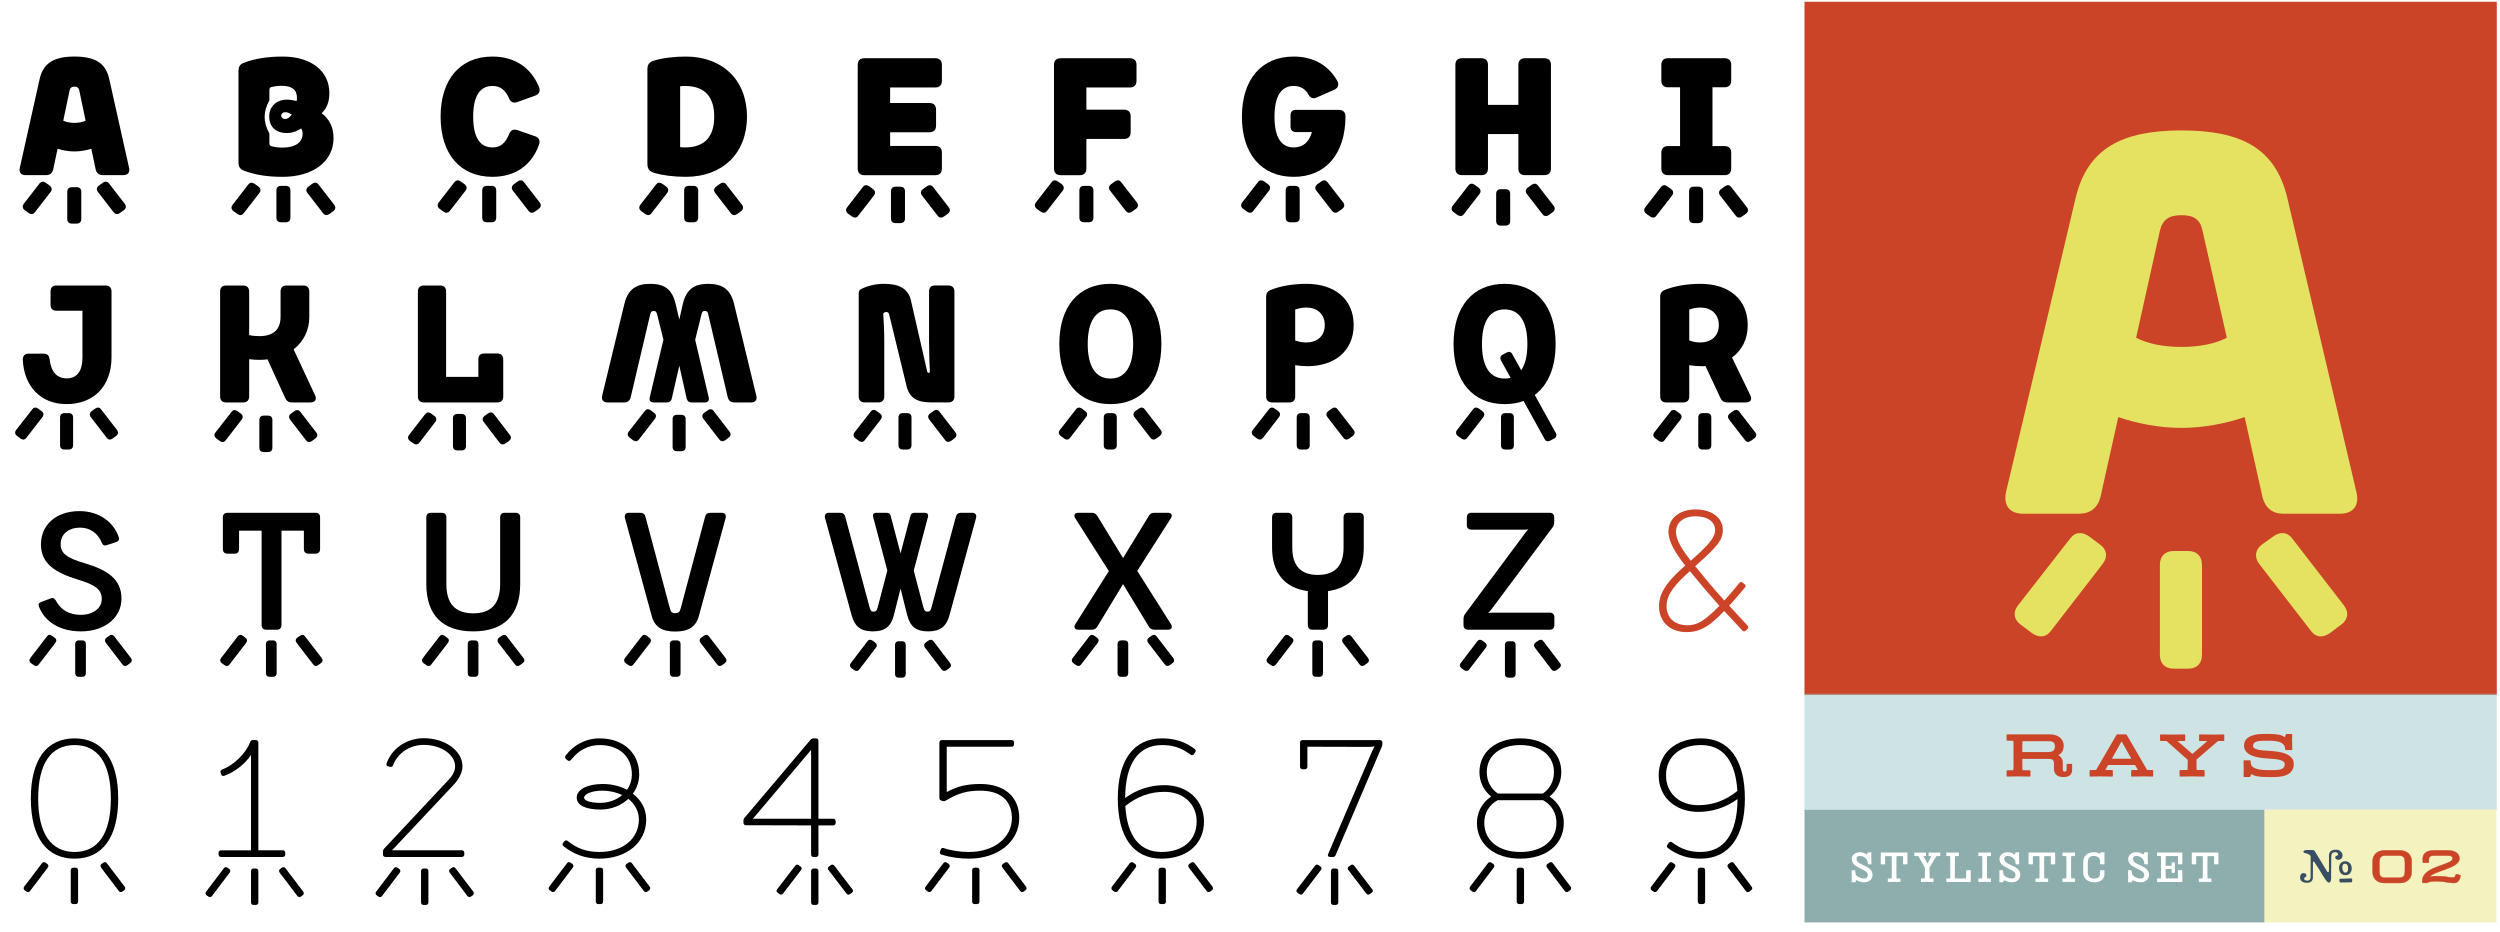 <?xml version="1.0" encoding="UTF-8"?>
<svg xmlns="http://www.w3.org/2000/svg" width="2200" height="820" xmlns:xlink="http://www.w3.org/1999/xlink" viewBox="0 0 2200 820">
  <defs>
    <filter id="e" data-name="drop-shadow-2" filterUnits="userSpaceOnUse">
      <feOffset dx="30.458" dy="30.458"/>
      <feGaussianBlur result="f" stdDeviation="9.747"/>
      <feFlood flood-color="#5e311d" flood-opacity=".2"/>
      <feComposite in2="f" operator="in"/>
      <feComposite in="SourceGraphic"/>
    </filter>
  </defs>
  <g id="a" data-name="Layer 1">
    <g>
      <path d="M17.437,147.676l17.493-78.353c3.234-14.406,13.524-19.552,30.577-19.552,17.346,0,27.343,5.145,30.577,19.552l17.493,78.353c.882,3.969-1.029,6.468-5.145,6.468h-17.787c-3.528,0-5.733-1.764-6.468-5.145l-3.822-18.082c-4.557,1.47-9.849,2.352-14.847,2.352s-10.29-.882-14.847-2.352l-3.822,18.082c-.735,3.381-2.94,5.145-6.468,5.145h-17.787c-4.116,0-6.027-2.499-5.145-6.468ZM34.636,161.641c1.617-2.205,3.675-2.205,5.733-.735l3.234,2.352c2.058,1.47,2.499,3.675.882,5.733l-13.671,17.64c-1.617,2.205-3.675,2.205-5.733.735l-3.234-2.352c-2.058-1.47-2.499-3.675-.882-5.733l13.671-17.64ZM65.507,108.132c3.969,0,7.203-.735,9.849-1.911l-5.586-26.607c-.441-2.352-1.911-3.381-4.263-3.381s-3.822,1.029-4.263,3.381l-5.586,26.607c2.646,1.176,5.88,1.911,9.849,1.911ZM59.186,168.845c0-2.646,1.47-4.116,4.116-4.116h4.116c2.646,0,4.116,1.47,4.116,4.116v23.815c0,2.646-1.47,4.116-4.116,4.116h-4.116c-2.646,0-4.116-1.47-4.116-4.116v-23.815ZM87.116,163.259l3.234-2.352c2.058-1.47,4.116-1.47,5.733.735l13.671,17.64c1.617,2.058,1.176,4.263-.882,5.733l-3.234,2.352c-2.058,1.47-4.116,1.47-5.733-.735l-13.671-17.64c-1.617-2.058-1.176-4.263.882-5.733Z" fill="#000" stroke-width="0"/>
      <path d="M218.386,162.523c1.617-2.205,3.675-2.205,5.733-.735l3.234,2.352c2.058,1.47,2.499,3.675.882,5.733l-13.671,17.64c-1.617,2.205-3.675,2.205-5.733.735l-3.234-2.352c-2.058-1.47-2.499-3.675-.882-5.733l13.671-17.64ZM213.976,149.881c-2.94-1.176-4.116-3.675-4.116-6.762V62.267c0-3.087,1.176-5.586,4.116-6.762,9.555-3.822,21.021-5.733,34.987-5.733,24.255,0,40.867,12.348,40.867,32.047,0,7.791-2.058,13.23-6.762,17.788,6.615,5.145,10.437,11.907,10.437,22.05,0,20.14-17.64,33.958-44.836,33.958-13.818,0-25.284-1.911-34.693-5.733ZM252.344,87.699c2.793,0,5.733.441,8.673,1.176.294-1.029.294-1.911.294-2.94,0-7.056-4.704-10.437-13.377-10.437-3.381,0-6.321.441-8.967,1.029-1.323.294-1.911,1.176-1.911,2.499v9.261c-5.586,10.29-5.586,18.963,0,29.254v8.673c0,1.323.588,2.058,1.911,2.499,2.058.588,5.439,1.176,9.702,1.176,11.319,0,17.641-4.704,17.641-12.201,0-1.764-.441-3.234-1.323-4.704-1.911,1.617-7.056,4.116-12.495,4.116-8.82,0-15.583-4.557-15.583-14.7,0-8.82,6.615-14.7,15.436-14.7ZM243.229,167.669c0-2.646,1.47-4.116,4.116-4.116h4.116c2.646,0,4.116,1.47,4.116,4.116v23.814c0,2.646-1.47,4.116-4.116,4.116h-4.116c-2.646,0-4.116-1.47-4.116-4.116v-23.814ZM250.873,104.751c1.911,0,3.969-1.323,5.88-3.822-2.205-1.47-3.969-2.205-5.733-2.205-2.058,0-3.528,1.323-3.528,3.087s1.47,2.94,3.381,2.94ZM263.075,110.925l-.882-.882.882.882ZM271.454,164.14l3.234-2.352c2.058-1.47,4.116-1.47,5.733.735l13.671,17.64c1.617,2.058,1.176,4.263-.882,5.733l-3.234,2.352c-2.058,1.47-4.116,1.47-5.733-.735l-13.671-17.64c-1.617-2.058-1.176-4.263.882-5.733Z" fill="#000" stroke-width="0"/>
      <path d="M399.782,160.465c1.617-2.205,3.675-2.205,5.733-.735l3.234,2.352c2.058,1.47,2.499,3.675.882,5.733l-13.671,17.64c-1.617,2.205-3.675,2.205-5.733.735l-3.234-2.352c-2.058-1.47-2.499-3.675-.882-5.733l13.671-17.64ZM387.728,102.693c0-32.782,17.199-52.921,45.571-52.921,19.698,0,33.958,9.702,41.014,26.755,1.47,3.528.147,6.321-3.381,7.644l-15.582,5.586c-3.528,1.323-6.027.147-7.497-3.381-3.087-7.203-7.644-10.731-14.553-10.731-11.172,0-16.906,9.261-16.906,27.049s5.733,27.049,16.906,27.049c6.909,0,11.466-3.528,14.7-11.76,1.47-3.528,3.969-4.704,7.644-3.381l15.141,5.292c3.528,1.176,4.851,3.969,3.528,7.497-6.615,18.522-21.315,28.225-41.014,28.225-28.372,0-45.571-20.139-45.571-52.921ZM424.332,167.669c0-2.646,1.47-4.116,4.116-4.116h4.116c2.646,0,4.116,1.47,4.116,4.116v23.814c0,2.646-1.47,4.116-4.116,4.116h-4.116c-2.646,0-4.116-1.47-4.116-4.116v-23.814ZM452.263,162.083l3.234-2.352c2.058-1.47,4.116-1.47,5.733.735l13.671,17.64c1.617,2.058,1.176,4.263-.882,5.733l-3.234,2.352c-2.058,1.47-4.116,1.47-5.733-.735l-13.671-17.64c-1.617-2.058-1.176-4.263.882-5.733Z" fill="#000" stroke-width="0"/>
      <path d="M577.21,162.523c1.617-2.205,3.675-2.205,5.733-.735l3.234,2.352c2.058,1.47,2.499,3.675.882,5.733l-13.671,17.64c-1.617,2.205-3.675,2.205-5.733.735l-3.234-2.352c-2.058-1.47-2.499-3.675-.882-5.733l13.671-17.64ZM575.594,152.086c-4.41-1.323-5.88-3.969-5.88-7.791V60.944c0-3.675,1.323-6.321,5.439-7.497,7.497-2.352,17.787-3.675,28.372-3.675,31.9,0,53.803,20.286,53.803,52.921s-21.904,52.921-53.803,52.921c-10.584,0-20.727-1.323-27.93-3.528ZM602.642,129.742c16.906,0,25.873-8.82,25.873-27.049s-8.967-27.049-25.873-27.049c-1.47,0-2.94.147-4.116.294v53.509c1.176.147,2.646.294,4.116.294ZM602.054,167.669c0-2.646,1.47-4.116,4.116-4.116h4.116c2.646,0,4.116,1.47,4.116,4.116v23.814c0,2.646-1.47,4.116-4.116,4.116h-4.116c-2.646,0-4.116-1.47-4.116-4.116v-23.814ZM630.279,164.14l3.234-2.352c2.058-1.47,4.116-1.47,5.733.735l13.671,17.64c1.617,2.058,1.176,4.263-.882,5.733l-3.234,2.352c-2.058,1.47-4.116,1.47-5.733-.735l-13.671-17.64c-1.617-2.058-1.176-4.263.882-5.733Z" fill="#000" stroke-width="0"/>
      <path d="M759.195,164.729c1.617-2.205,3.675-2.205,5.733-.735l3.234,2.352c2.058,1.47,2.499,3.675.882,5.733l-13.671,17.64c-1.617,2.205-3.675,2.205-5.733.735l-3.234-2.352c-2.058-1.47-2.499-3.675-.882-5.733l13.671-17.64ZM754.784,148.264V57.122c0-3.822,2.058-5.88,5.88-5.88h62.329c3.822,0,5.88,2.058,5.88,5.88v13.965c0,3.822-2.058,5.88-5.88,5.88h-39.691v13.671h34.546c3.822,0,5.88,2.058,5.88,5.88v13.965c0,3.822-2.058,5.88-5.88,5.88h-34.546v12.054h39.691c3.822,0,5.88,2.058,5.88,5.88v13.965c0,3.822-2.058,5.88-5.88,5.88h-62.329c-3.822,0-5.88-2.058-5.88-5.88ZM784.038,168.404c0-2.646,1.47-4.116,4.116-4.116h4.116c2.646,0,4.116,1.47,4.116,4.116v23.814c0,2.646-1.47,4.116-4.116,4.116h-4.116c-2.646,0-4.116-1.47-4.116-4.116v-23.814ZM812.263,166.346l3.234-2.352c2.058-1.47,4.116-1.47,5.733.735l13.671,17.64c1.617,2.058,1.176,4.263-.882,5.733l-3.234,2.352c-2.058,1.47-4.116,1.47-5.733-.735l-13.671-17.64c-1.617-2.058-1.176-4.263.882-5.733Z" fill="#000" stroke-width="0"/>
      <path d="M925.303,160.465c1.617-2.205,3.675-2.205,5.733-.735l3.234,2.352c2.058,1.47,2.499,3.675.882,5.733l-13.671,17.64c-1.617,2.205-3.675,2.205-5.733.735l-3.234-2.352c-2.058-1.47-2.499-3.675-.882-5.733l13.671-17.64ZM927.508,148.264V57.122c0-3.822,2.058-5.88,5.88-5.88h60.859c3.822,0,5.88,2.058,5.88,5.88v13.965c0,3.822-2.058,5.88-5.88,5.88h-38.221v19.552h33.076c3.822,0,5.88,2.058,5.88,5.88v13.965c0,3.822-2.058,5.88-5.88,5.88h-33.076v26.02c0,3.822-2.058,5.88-5.88,5.88h-16.758c-3.822,0-5.88-2.058-5.88-5.88ZM949.852,167.669c0-2.646,1.47-4.116,4.116-4.116h4.116c2.646,0,4.116,1.47,4.116,4.116v23.814c0,2.646-1.47,4.116-4.116,4.116h-4.116c-2.646,0-4.116-1.47-4.116-4.116v-23.814ZM977.783,162.083l3.234-2.352c2.058-1.47,4.116-1.47,5.733.735l13.671,17.64c1.617,2.058,1.176,4.263-.882,5.733l-3.234,2.352c-2.058,1.47-4.116,1.47-5.733-.735l-13.671-17.64c-1.617-2.058-1.176-4.263.882-5.733Z" fill="#000" stroke-width="0"/>
      <path d="M1106.846,160.465c1.617-2.205,3.675-2.205,5.733-.735l3.234,2.352c2.058,1.47,2.499,3.675.882,5.733l-13.671,17.64c-1.617,2.205-3.675,2.205-5.733.735l-3.234-2.352c-2.058-1.47-2.499-3.675-.882-5.733l13.671-17.64ZM1092.881,102.693c0-32.782,17.199-52.921,45.571-52.921,17.494,0,30.724,7.791,38.368,21.463,1.911,3.381.588,6.321-2.793,7.791l-15.288,6.762c-3.528,1.617-5.733.294-7.35-2.646-2.499-4.704-7.056-7.497-12.937-7.497-11.172,0-16.905,9.261-16.905,27.049s5.733,27.049,16.905,27.049c8.085,0,13.524-4.557,16.023-13.524h-14.112c-2.94,0-4.704-1.911-4.704-4.704v-10.143c0-2.94,1.764-4.704,4.704-4.704h37.633c3.822,0,6.027,1.911,6.027,5.88-.147,32.929-17.347,53.068-45.571,53.068-28.372,0-45.571-20.139-45.571-52.921ZM1131.395,167.669c0-2.646,1.47-4.116,4.116-4.116h4.116c2.646,0,4.116,1.47,4.116,4.116v23.814c0,2.646-1.47,4.116-4.116,4.116h-4.116c-2.646,0-4.116-1.47-4.116-4.116v-23.814ZM1159.326,162.083l3.234-2.352c2.058-1.47,4.116-1.47,5.733.735l13.671,17.64c1.617,2.058,1.176,4.263-.882,5.733l-3.234,2.352c-2.058,1.47-4.116,1.47-5.733-.735l-13.671-17.64c-1.617-2.058-1.176-4.263.882-5.733Z" fill="#000" stroke-width="0"/>
      <path d="M1292.064,163.406c1.617-2.205,3.675-2.205,5.733-.735l3.234,2.352c2.058,1.47,2.499,3.675.882,5.733l-13.671,17.64c-1.617,2.205-3.675,2.205-5.733.735l-3.234-2.352c-2.058-1.47-2.499-3.675-.882-5.733l13.671-17.64ZM1336.164,148.264v-30.283h-26.754v30.283c0,3.822-2.058,5.88-5.88,5.88h-16.905c-3.822,0-5.88-2.058-5.88-5.88V57.122c0-3.822,2.058-5.88,5.88-5.88h16.905c3.822,0,5.88,2.058,5.88,5.88v35.134h26.754v-35.134c0-3.822,2.058-5.88,5.88-5.88h16.905c3.822,0,5.88,2.058,5.88,5.88v91.142c0,3.822-2.058,5.88-5.88,5.88h-16.905c-3.822,0-5.88-2.058-5.88-5.88ZM1316.613,170.609c0-2.646,1.47-4.116,4.116-4.116h4.116c2.646,0,4.116,1.47,4.116,4.116v23.814c0,2.646-1.47,4.116-4.116,4.116h-4.116c-2.646,0-4.116-1.47-4.116-4.116v-23.814ZM1344.544,165.023l3.234-2.352c2.058-1.47,4.116-1.47,5.733.735l13.671,17.64c1.617,2.058,1.176,4.263-.882,5.733l-3.234,2.352c-2.058,1.47-4.116,1.47-5.733-.735l-13.671-17.64c-1.617-2.058-1.176-4.263.882-5.733Z" fill="#000" stroke-width="0"/>
      <path d="M1461.553,164.729c1.617-2.205,3.675-2.205,5.733-.735l3.234,2.352c2.058,1.47,2.5,3.675.882,5.733l-13.671,17.64c-1.617,2.205-3.675,2.205-5.733.735l-3.234-2.352c-2.058-1.47-2.499-3.675-.882-5.733l13.671-17.64ZM1461.993,148.264v-13.818c0-3.822,2.058-5.88,5.88-5.88h10.584v-51.745h-10.584c-3.822,0-5.88-2.058-5.88-5.88v-13.818c0-3.822,2.058-5.88,5.88-5.88h49.687c3.822,0,5.88,2.058,5.88,5.88v13.818c0,3.822-2.058,5.88-5.88,5.88h-10.584v51.745h10.584c3.822,0,5.88,2.058,5.88,5.88v13.818c0,3.822-2.058,5.88-5.88,5.88h-49.687c-3.822,0-5.88-2.058-5.88-5.88ZM1486.396,168.404c0-2.646,1.47-4.116,4.116-4.116h4.116c2.646,0,4.116,1.47,4.116,4.116v23.814c0,2.646-1.47,4.116-4.116,4.116h-4.116c-2.646,0-4.116-1.47-4.116-4.116v-23.814ZM1514.62,166.346l3.234-2.352c2.058-1.47,4.116-1.47,5.733.735l13.671,17.64c1.617,2.058,1.176,4.263-.882,5.733l-3.234,2.352c-2.058,1.47-4.116,1.47-5.733-.735l-13.671-17.64c-1.617-2.058-1.176-4.263.882-5.733Z" fill="#000" stroke-width="0"/>
      <path d="M1518.147,148.852v-14.406c0-3.822,2.058-5.88,5.88-5.88h9.702c3.822,0,5.88,2.058,5.88,5.88v14.406c0,3.822-2.058,5.88-5.88,5.88h-9.702c-3.822,0-5.88-2.058-5.88-5.88Z" fill="#fff" opacity="0" stroke-width="0"/>
      <path d="M28.311,360.318c1.47-2.058,3.381-2.058,5.292-.735l2.94,2.205c1.911,1.323,2.205,3.381.735,5.292l-13.965,18.081c-1.47,2.058-3.381,2.058-5.292.735l-2.94-2.205c-1.911-1.323-2.352-3.381-.882-5.292l14.112-18.082ZM20.078,316.952c-.147-3.381,1.47-5.733,4.851-5.733h13.23c3.234,0,4.998,1.323,5.439,4.557,1.323,11.907,6.762,17.199,15.141,17.199,8.967,0,13.818-6.468,13.818-18.081v-41.455h-22.933c-3.381,0-5.145-1.911-5.145-5.292v-11.613c0-3.381,1.764-5.292,5.145-5.292h43.219c3.381,0,5.292,1.911,5.292,5.292v57.772c0,25.873-16.023,41.308-39.544,41.308-22.933,0-37.339-15.729-38.515-38.662ZM52.86,367.375c0-2.499,1.47-3.822,3.822-3.822h3.822c2.352,0,3.822,1.323,3.822,3.822v24.403c0,2.499-1.47,3.822-3.822,3.822h-3.822c-2.352,0-3.822-1.323-3.822-3.822v-24.403ZM80.644,361.788l3.087-2.205c1.764-1.323,3.822-1.323,5.292.735l13.965,18.082c1.47,1.911,1.029,3.969-.882,5.292l-2.94,2.205c-1.911,1.323-3.822,1.323-5.292-.735l-13.965-18.081c-1.47-1.911-1.029-3.969.735-5.292Z" fill="#000" stroke-width="0"/>
      <path d="M203.681,362.523c1.47-2.058,3.381-2.058,5.292-.735l2.94,2.205c1.911,1.323,2.205,3.381.735,5.292l-13.965,18.081c-1.47,2.058-3.381,2.058-5.292.735l-2.94-2.205c-1.911-1.323-2.352-3.381-.882-5.292l14.112-18.081ZM219.263,316.071v32.782c0,3.381-1.911,5.292-5.292,5.292h-14.994c-3.381,0-5.292-1.911-5.292-5.292v-92.318c0-3.381,1.911-5.292,5.292-5.292h14.994c3.381,0,5.292,1.911,5.292,5.292v38.368c3.381.735,6.174.882,9.114.882,12.201,0,18.522-5.88,18.522-16.905v-22.344c0-3.381,1.764-5.292,5.292-5.292h14.7c3.381,0,5.292,1.911,5.292,5.292v22.344c0,11.907-5.145,21.904-13.818,28.519l18.963,40.573c1.617,3.675-.147,6.174-4.116,6.174h-16.317c-2.94,0-4.851-1.323-6.027-4.116l-15.436-33.811c-2.205.294-4.557.441-7.056.441-2.94,0-5.88-.147-9.114-.588ZM228.23,369.58c0-2.499,1.47-3.822,3.822-3.822h3.822c2.352,0,3.822,1.323,3.822,3.822v24.403c0,2.499-1.47,3.822-3.822,3.822h-3.822c-2.352,0-3.822-1.323-3.822-3.822v-24.403ZM256.014,363.993l3.087-2.205c1.764-1.323,3.822-1.323,5.292.735l13.965,18.081c1.47,1.911,1.029,3.969-.882,5.292l-2.94,2.205c-1.911,1.323-3.822,1.323-5.292-.735l-13.965-18.081c-1.47-1.911-1.029-3.969.735-5.292Z" fill="#000" stroke-width="0"/>
      <path d="M374.054,364.582c1.47-2.058,3.381-2.058,5.292-.735l2.94,2.205c1.911,1.323,2.205,3.381.735,5.292l-13.965,18.228c-1.47,1.911-3.381,1.911-5.292.588l-2.94-2.058c-1.911-1.47-2.352-3.528-.882-5.292l14.112-18.228ZM367.733,348.852v-92.318c0-3.381,1.911-5.292,5.292-5.292h14.406c3.381,0,5.145,1.911,5.145,5.292v75.119h28.372v-15.435c0-3.381,1.764-5.145,5.292-5.145h11.319c3.381,0,5.292,1.764,5.292,5.145v32.635c0,3.381-1.911,5.292-5.292,5.292h-64.534c-3.381,0-5.292-1.911-5.292-5.292ZM398.603,368.11c0-2.499,1.47-3.822,3.822-3.822h3.822c2.352,0,3.822,1.323,3.822,3.822v24.403c0,2.499-1.47,3.822-3.822,3.822h-3.822c-2.352,0-3.822-1.323-3.822-3.822v-24.403ZM426.387,366.052l3.087-2.205c1.764-1.323,3.822-1.323,5.292.735l13.965,18.228c1.47,1.764,1.029,3.822-.882,5.292l-2.94,2.058c-1.911,1.323-3.822,1.323-5.292-.588l-13.965-18.228c-1.47-1.911-1.029-3.969.735-5.292Z" fill="#000" stroke-width="0"/>
      <path d="M571.767,349.734l12.054-50.863-5.586-22.344c-.588-2.205-1.47-2.94-2.94-2.94-1.764,0-2.499.735-3.087,2.94l-17.199,73.061c-.588,2.94-2.646,4.557-5.733,4.557h-14.7c-3.675,0-5.439-2.205-4.704-5.88l19.552-80.705c3.087-12.936,10.29-17.787,22.933-17.787,12.201,0,19.257,4.704,22.197,17.787l3.234,13.671,3.087-13.671c3.087-13.083,10.143-17.787,22.344-17.787,12.495,0,19.698,4.851,22.785,17.787l19.552,80.705c.882,3.675-.882,5.88-4.557,5.88h-14.7c-3.234,0-5.145-1.617-5.88-4.557l-17.199-73.061c-.441-2.205-1.323-2.94-2.94-2.94s-2.499.735-2.94,2.94l-5.586,22.491,11.907,50.716c.588,2.646-.588,4.41-3.381,4.41h-11.613c-2.352,0-3.822-1.176-4.41-3.528l-6.468-28.813-6.615,28.813c-.441,2.352-2.058,3.528-4.41,3.528h-11.466c-2.94,0-4.116-1.764-3.528-4.41ZM567.357,361.788c1.47-2.058,3.381-2.058,5.292-.735l2.94,2.205c1.911,1.323,2.205,3.381.735,5.292l-13.965,18.082c-1.47,2.058-3.381,2.058-5.292.735l-2.94-2.205c-1.911-1.323-2.352-3.381-.882-5.292l14.112-18.082ZM591.907,368.845c0-2.499,1.47-3.822,3.822-3.822h3.822c2.352,0,3.822,1.323,3.822,3.822v24.403c0,2.499-1.47,3.822-3.822,3.822h-3.822c-2.352,0-3.822-1.323-3.822-3.822v-24.403ZM619.69,363.259l3.087-2.205c1.764-1.323,3.822-1.323,5.292.735l13.965,18.082c1.47,1.911,1.029,3.969-.882,5.292l-2.94,2.205c-1.911,1.323-3.822,1.323-5.292-.735l-13.965-18.082c-1.47-1.911-1.029-3.969.735-5.292Z" fill="#000" stroke-width="0"/>
      <path d="M766.099,362.377c1.47-2.058,3.381-2.058,5.292-.735l2.94,2.205c1.911,1.323,2.205,3.381.735,5.292l-13.965,18.081c-1.47,2.058-3.381,2.058-5.292.735l-2.94-2.205c-1.911-1.323-2.352-3.381-.882-5.292l14.112-18.081ZM755.662,348.852v-90.701c0-2.058.882-3.234,2.499-3.969,5.292-2.646,12.495-4.41,19.552-4.41,12.642,0,22.05,3.528,24.255,16.17l13.965,61.006c.294,1.764,2.646,1.617,2.352-.294-.294-3.969-.735-16.17-.735-26.461v-43.66c0-3.381,1.764-5.292,5.145-5.292h11.907c3.381,0,5.292,1.911,5.292,5.292v92.318c0,3.381-1.911,5.292-5.292,5.292h-14.847c-12.642,0-19.698-3.675-22.198-15.288l-15.141-62.329c-.294-1.47-1.323-1.911-2.646-1.911s-2.646.588-2.499,2.058c.294,4.263.882,14.112.882,22.933v49.246c0,3.381-1.911,5.292-5.292,5.292h-11.907c-3.381,0-5.292-1.911-5.292-5.292ZM790.649,367.375c0-2.499,1.47-3.822,3.822-3.822h3.822c2.352,0,3.822,1.323,3.822,3.822v24.403c0,2.499-1.47,3.822-3.822,3.822h-3.822c-2.352,0-3.822-1.323-3.822-3.822v-24.403ZM818.432,363.846l3.087-2.205c1.764-1.323,3.822-1.323,5.292.735l13.965,18.081c1.47,1.911,1.029,3.969-.882,5.292l-2.94,2.205c-1.911,1.323-3.822,1.323-5.292-.735l-13.965-18.081c-1.47-1.911-1.029-3.969.735-5.292Z" fill="#000" stroke-width="0"/>
      <path d="M946.76,360.318c1.47-2.058,3.381-2.058,5.292-.735l2.94,2.205c1.911,1.323,2.205,3.381.735,5.292l-13.965,18.081c-1.47,2.058-3.381,2.058-5.292.735l-2.94-2.205c-1.911-1.323-2.352-3.381-.882-5.292l14.112-18.082ZM1022.025,302.693c0,32.929-16.758,52.921-44.836,52.921s-44.983-19.992-44.983-52.921,16.905-52.921,44.983-52.921,44.836,19.992,44.836,52.921ZM977.189,333.123c12.937,0,19.993-10.584,19.993-30.43s-7.056-30.43-19.993-30.43c-13.083,0-19.992,10.584-19.992,30.43s6.909,30.43,19.992,30.43ZM971.309,367.375c0-2.499,1.47-3.822,3.822-3.822h3.822c2.352,0,3.822,1.323,3.822,3.822v24.403c0,2.499-1.47,3.822-3.822,3.822h-3.822c-2.352,0-3.822-1.323-3.822-3.822v-24.403ZM999.093,361.788l3.087-2.205c1.764-1.323,3.822-1.323,5.292.735l13.965,18.082c1.47,1.911,1.029,3.969-.882,5.292l-2.94,2.205c-1.911,1.323-3.822,1.323-5.292-.735l-13.965-18.081c-1.47-1.911-1.029-3.969.735-5.292Z" fill="#000" stroke-width="0"/>
      <path d="M1116.545,360.318c1.47-2.058,3.381-2.058,5.292-.735l2.94,2.205c1.911,1.323,2.205,3.381.735,5.292l-13.965,18.081c-1.47,2.058-3.381,2.058-5.292.735l-2.94-2.205c-1.911-1.323-2.352-3.381-.882-5.292l14.112-18.082ZM1114.193,348.852v-87.761c0-2.646,1.029-4.557,3.528-5.733,8.82-3.675,20.14-5.586,32.047-5.586,24.255,0,41.455,13.083,41.455,36.31s-17.347,36.163-40.573,36.163c-3.822,0-7.35-.294-10.878-.882v27.49c0,3.381-1.764,5.292-5.145,5.292h-15.142c-3.381,0-5.292-1.911-5.292-5.292ZM1149.473,301.37c9.261,0,16.317-5.292,16.317-15.288s-7.056-15.435-16.023-15.435c-3.675,0-7.203.735-9.996,1.764v27.196c3.234,1.176,6.468,1.764,9.702,1.764ZM1141.094,367.375c0-2.499,1.47-3.822,3.822-3.822h3.822c2.352,0,3.822,1.323,3.822,3.822v24.403c0,2.499-1.47,3.822-3.822,3.822h-3.822c-2.352,0-3.822-1.323-3.822-3.822v-24.403ZM1168.878,361.788l3.087-2.205c1.764-1.323,3.822-1.323,5.292.735l13.965,18.082c1.47,1.911,1.029,3.969-.882,5.292l-2.94,2.205c-1.911,1.323-3.822,1.323-5.292-.735l-13.965-18.081c-1.47-1.911-1.029-3.969.735-5.292Z" fill="#000" stroke-width="0"/>
      <path d="M1359.242,386.338l-18.522-33.517c-4.998,1.911-10.584,2.793-16.611,2.793-28.078,0-44.983-19.992-44.983-52.921s16.905-52.921,44.983-52.921,44.836,19.992,44.836,52.921c0,20.581-6.615,36.163-18.375,44.836l18.375,33.223c1.176,2.058.735,4.116-1.323,5.145l-3.234,1.764c-2.205,1.029-3.969.882-5.146-1.323ZM1296.178,360.318c1.47-2.058,3.381-2.058,5.292-.735l2.94,2.205c1.911,1.323,2.352,3.381.882,5.292l-13.965,18.081c-1.47,2.058-3.528,2.058-5.292.735l-3.087-2.205c-1.764-1.323-2.205-3.381-.735-5.292l13.965-18.082ZM1324.108,333.123c1.911,0,3.675-.147,5.292-.588l-8.526-15.288c-1.029-2.058-.588-4.116,1.47-5.145l3.234-1.764c2.058-1.176,4.116-.882,5.145,1.176l7.938,14.259c3.528-4.998,5.439-12.789,5.439-23.08,0-19.845-7.056-30.43-19.993-30.43-13.083,0-19.992,10.584-19.992,30.43s6.909,30.43,19.992,30.43ZM1320.874,367.375c0-2.499,1.323-3.822,3.822-3.822h3.822c2.352,0,3.675,1.323,3.675,3.822v24.403c0,2.499-1.323,3.822-3.675,3.822h-3.822c-2.499,0-3.822-1.323-3.822-3.822v-24.403Z" fill="#000" stroke-width="0"/>
      <path d="M1469.932,362.377c1.47-2.058,3.381-2.058,5.292-.735l2.94,2.205c1.911,1.323,2.205,3.381.735,5.292l-13.965,18.081c-1.47,2.058-3.381,2.058-5.292.735l-2.94-2.205c-1.911-1.323-2.352-3.381-.882-5.292l14.112-18.081ZM1513.886,350.028l-13.083-27.93c-1.029.147-2.205.147-3.381.147-3.822,0-7.35-.294-10.878-.882v27.49c0,3.381-1.764,5.292-5.145,5.292h-15.142c-3.381,0-5.292-1.911-5.292-5.292v-87.761c0-2.646,1.029-4.557,3.528-5.733,8.82-3.675,20.14-5.586,32.047-5.586,24.255,0,41.455,13.083,41.455,36.31,0,12.789-5.292,22.344-13.818,28.519l16.17,33.37c1.764,3.675,0,6.174-3.969,6.174h-16.317c-2.94,0-4.998-1.323-6.174-4.116ZM1496.245,301.37c9.261,0,16.317-5.292,16.317-15.288s-7.056-15.435-16.023-15.435c-3.675,0-7.203.735-9.996,1.764v27.196c3.234,1.176,6.468,1.764,9.702,1.764ZM1494.481,367.375c0-2.499,1.47-3.822,3.822-3.822h3.822c2.352,0,3.822,1.323,3.822,3.822v24.403c0,2.499-1.47,3.822-3.822,3.822h-3.822c-2.352,0-3.822-1.323-3.822-3.822v-24.403ZM1522.265,363.846l3.087-2.205c1.764-1.323,3.822-1.323,5.292.735l13.965,18.081c1.47,1.911,1.029,3.969-.882,5.292l-2.94,2.205c-1.911,1.323-3.822,1.323-5.292-.735l-13.965-18.081c-1.47-1.911-1.029-3.969.735-5.292Z" fill="#000" stroke-width="0"/>
      <path d="M41.324,560.024c1.176-1.617,2.793-1.764,4.41-.588l2.352,1.764c1.617,1.029,1.911,2.793.735,4.41l-14.7,19.11c-1.176,1.617-2.94,1.764-4.41.588l-2.499-1.764c-1.47-1.029-1.764-2.793-.588-4.41l14.7-19.11ZM34.268,533.858c-.735-2.058-.147-3.234,1.911-4.116l8.673-3.234c1.911-.735,3.234.147,4.263,1.911,4.263,8.379,11.907,12.642,21.904,12.642,11.025,0,18.522-5.88,18.522-13.965,0-8.232-5.439-12.495-21.903-17.346-19.405-6.027-31.606-14.112-31.606-30.577,0-17.493,13.524-29.401,33.958-29.401,17.493,0,30.282,9.996,34.546,23.08.735,2.205-.294,3.381-2.205,4.116l-8.526,2.793c-2.058.735-3.381-.147-4.263-2.205-3.381-8.526-10.584-13.23-18.963-13.23-10.437,0-17.199,5.733-17.199,14.553,0,7.791,4.998,12.054,20.728,16.611,20.434,6.027,32.782,14.112,32.782,31.312,0,16.611-14.553,28.812-35.575,28.812-18.816,0-31.9-8.526-37.045-21.756ZM66.168,566.64c0-1.911,1.176-3.087,3.234-3.087h3.087c1.911,0,3.087,1.176,3.087,3.087v25.725c0,2.058-1.176,3.234-3.087,3.234h-3.087c-2.058,0-3.234-1.176-3.234-3.234v-25.725ZM93.658,561.2l2.499-1.764c1.47-1.176,3.234-1.029,4.41.588l14.7,19.11c1.176,1.617.882,3.381-.735,4.41l-2.352,1.764c-1.617,1.176-3.234,1.029-4.41-.588l-14.7-19.11c-1.176-1.617-.882-3.381.588-4.41Z" fill="#000" stroke-width="0"/>
      <path d="M209.197,560.024c1.176-1.617,2.793-1.764,4.41-.588l2.352,1.764c1.617,1.029,1.911,2.793.735,4.41l-14.7,19.11c-1.176,1.617-2.94,1.764-4.41.588l-2.499-1.764c-1.47-1.029-1.764-2.793-.588-4.41l14.7-19.11ZM230.218,550.028v-83.057h-19.845v16.17c0,2.646-1.47,4.116-3.969,4.116h-6.174c-2.646,0-4.116-1.47-4.116-4.116v-27.931c0-2.499,1.47-3.969,4.116-3.969h77.471c2.499,0,3.969,1.47,3.969,3.969v27.931c0,2.646-1.47,4.116-3.969,4.116h-6.174c-2.646,0-4.116-1.47-4.116-4.116v-16.17h-19.698v83.057c0,2.646-1.47,4.116-4.116,4.116h-9.408c-2.499,0-3.969-1.47-3.969-4.116ZM234.041,566.64c0-1.911,1.176-3.087,3.234-3.087h3.087c1.911,0,3.087,1.176,3.087,3.087v25.725c0,2.058-1.176,3.234-3.087,3.234h-3.087c-2.058,0-3.234-1.176-3.234-3.234v-25.725ZM261.53,561.2l2.499-1.764c1.47-1.176,3.234-1.029,4.41.588l14.7,19.11c1.176,1.617.882,3.381-.735,4.41l-2.352,1.764c-1.617,1.176-3.234,1.029-4.41-.588l-14.7-19.11c-1.176-1.617-.882-3.381.588-4.41Z" fill="#000" stroke-width="0"/>
      <path d="M386.773,560.024c1.176-1.617,2.793-1.764,4.41-.588l2.352,1.764c1.617,1.029,1.911,2.793.735,4.41l-14.7,19.11c-1.176,1.617-2.94,1.764-4.41.588l-2.499-1.764c-1.47-1.029-1.764-2.793-.588-4.41l14.7-19.11ZM375.159,513.866v-58.654c0-2.499,1.47-3.969,4.116-3.969h9.408c2.646,0,4.116,1.47,4.116,3.969v58.654c0,16.905,7.35,25.873,23.667,25.873s23.668-8.967,23.668-25.873v-58.654c0-2.499,1.47-3.969,4.116-3.969h9.408c2.646,0,4.116,1.47,4.116,3.969v58.654c0,27.343-14.259,41.749-41.308,41.749s-41.308-14.406-41.308-41.749ZM411.616,566.64c0-1.911,1.176-3.087,3.234-3.087h3.087c1.911,0,3.087,1.176,3.087,3.087v25.725c0,2.058-1.176,3.234-3.087,3.234h-3.087c-2.058,0-3.234-1.176-3.234-3.234v-25.725ZM439.106,561.2l2.499-1.764c1.47-1.176,3.234-1.029,4.41.588l14.7,19.11c1.176,1.617.882,3.381-.735,4.41l-2.352,1.764c-1.617,1.176-3.234,1.029-4.41-.588l-14.7-19.11c-1.176-1.617-.882-3.381.588-4.41Z" fill="#000" stroke-width="0"/>
      <path d="M564.641,560.024c1.176-1.617,2.793-1.764,4.41-.588l2.352,1.764c1.617,1.029,1.911,2.793.735,4.41l-14.7,19.11c-1.176,1.617-2.94,1.764-4.41.588l-2.499-1.764c-1.47-1.029-1.764-2.793-.588-4.41l14.7-19.11ZM573.314,541.355l-23.374-85.556c-.588-2.793.735-4.557,3.528-4.557h9.996c2.352,0,3.969,1.176,4.557,3.528l21.462,80.558c.882,3.381,1.911,4.263,4.704,4.263s3.969-.882,4.851-4.263l21.462-80.558c.588-2.352,2.205-3.528,4.557-3.528h9.996c2.793,0,4.116,1.764,3.528,4.557l-23.374,85.556c-2.646,10.584-9.555,14.406-21.021,14.406s-18.229-3.822-20.875-14.406ZM589.484,566.64c0-1.911,1.176-3.087,3.234-3.087h3.087c1.911,0,3.087,1.176,3.087,3.087v25.725c0,2.058-1.176,3.234-3.087,3.234h-3.087c-2.058,0-3.234-1.176-3.234-3.234v-25.725ZM616.974,561.2l2.499-1.764c1.47-1.176,3.234-1.029,4.41.588l14.7,19.11c1.176,1.617.882,3.381-.735,4.41l-2.352,1.764c-1.617,1.176-3.234,1.029-4.41-.588l-14.7-19.11c-1.176-1.617-.882-3.381.588-4.41Z" fill="#000" stroke-width="0"/>
      <path d="M816.599,454.917l-12.495,47.188,8.526,32.488c.735,2.94,1.764,3.675,3.528,3.675,1.911,0,2.793-.735,3.528-3.675l21.462-79.823c.588-2.352,2.205-3.528,4.557-3.528h9.702c2.793,0,4.263,1.764,3.528,4.557l-23.374,85.556c-2.793,10.29-8.379,14.259-18.816,14.259-10.143,0-15.729-3.822-18.375-14.259l-5.88-23.374-5.88,23.374c-2.646,10.437-8.232,14.259-18.522,14.259s-15.876-3.969-18.669-14.259l-23.374-85.556c-.735-2.793.735-4.557,3.528-4.557h9.702c2.352,0,3.969,1.176,4.557,3.528l21.463,79.823c.735,2.94,1.617,3.675,3.528,3.675,1.764,0,2.793-.735,3.528-3.675l8.526-32.488-12.495-47.188c-.588-2.205.441-3.675,2.793-3.675h8.967c1.911,0,3.234.882,3.675,2.793l8.673,32.929,8.673-32.929c.441-1.911,1.764-2.793,3.675-2.793h8.967c2.352,0,3.381,1.47,2.793,3.675ZM763.384,564.288c1.176-1.617,2.793-1.617,4.41-.588l2.352,1.764c1.617,1.176,1.911,2.94.735,4.41l-14.7,19.258c-1.176,1.617-2.94,1.617-4.41.588l-2.499-1.764c-1.47-1.176-1.764-2.94-.588-4.41l14.7-19.257ZM787.639,567.375c0-1.911,1.176-3.087,3.234-3.087h3.087c1.911,0,3.087,1.176,3.087,3.087v25.726c0,2.058-1.176,3.234-3.087,3.234h-3.087c-2.058,0-3.234-1.176-3.234-3.234v-25.726ZM814.541,565.464l2.499-1.764c1.47-1.029,3.234-1.029,4.41.588l14.7,19.257c1.176,1.47.882,3.234-.735,4.41l-2.352,1.764c-1.617,1.029-3.234,1.029-4.41-.588l-14.7-19.258c-1.176-1.47-.882-3.234.588-4.41Z" fill="#000" stroke-width="0"/>
      <path d="M958.598,560.024c1.176-1.617,2.793-1.764,4.41-.588l2.352,1.764c1.617,1.029,1.911,2.793.735,4.41l-14.7,19.11c-1.176,1.617-2.94,1.764-4.41.588l-2.499-1.764c-1.47-1.029-1.764-2.793-.588-4.41l14.7-19.11ZM1010.931,551.351l-22.639-37.339-22.638,37.339c-1.029,1.764-2.646,2.793-4.851,2.793h-11.907c-3.087,0-4.263-2.205-2.646-4.851l29.548-46.747-29.548-46.453c-1.764-2.793-.441-4.851,2.646-4.851h11.907c2.205,0,3.675.882,4.851,2.793l22.638,37.045,22.639-37.045c1.176-1.911,2.646-2.793,4.851-2.793h11.907c3.234,0,4.41,2.058,2.646,4.851l-29.547,46.306,29.694,46.894c1.617,2.646.441,4.851-2.793,4.851h-11.76c-2.205,0-3.822-.882-4.998-2.793ZM983.442,566.64c0-1.911,1.176-3.087,3.234-3.087h3.087c1.911,0,3.087,1.176,3.087,3.087v25.725c0,2.058-1.176,3.234-3.087,3.234h-3.087c-2.058,0-3.234-1.176-3.234-3.234v-25.725ZM1010.931,561.2l2.499-1.764c1.47-1.176,3.234-1.029,4.41.588l14.7,19.11c1.176,1.617.882,3.381-.735,4.41l-2.352,1.764c-1.617,1.176-3.234,1.029-4.41-.588l-14.7-19.11c-1.176-1.617-.882-3.381.588-4.41Z" fill="#000" stroke-width="0"/>
      <path d="M1130.002,560.024c1.176-1.617,2.793-1.764,4.41-.588l2.352,1.764c1.617,1.029,1.911,2.793.735,4.41l-14.7,19.11c-1.176,1.617-2.94,1.764-4.41.588l-2.499-1.764c-1.47-1.029-1.764-2.793-.588-4.41l14.7-19.11ZM1150.876,550.028v-29.842c-20.728-2.793-31.458-16.317-31.458-38.368v-26.607c0-2.499,1.47-3.969,3.969-3.969h9.702c2.646,0,4.116,1.47,4.116,3.969v26.607c0,15.436,6.909,24.109,22.492,24.109,15.729,0,22.638-8.673,22.638-24.109v-26.607c0-2.499,1.47-3.969,3.969-3.969h9.702c2.646,0,4.116,1.47,4.116,3.969v26.607c0,22.051-10.878,35.428-31.459,38.368v29.842c0,2.646-1.47,4.116-4.116,4.116h-9.702c-2.499,0-3.969-1.47-3.969-4.116ZM1154.845,566.64c0-1.911,1.176-3.087,3.234-3.087h3.087c1.911,0,3.087,1.176,3.087,3.087v25.725c0,2.058-1.176,3.234-3.087,3.234h-3.087c-2.058,0-3.234-1.176-3.234-3.234v-25.725ZM1182.335,561.2l2.499-1.764c1.47-1.176,3.234-1.029,4.41.588l14.7,19.11c1.176,1.617.882,3.381-.735,4.41l-2.352,1.764c-1.617,1.176-3.234,1.029-4.41-.588l-14.7-19.11c-1.176-1.617-.882-3.381.588-4.41Z" fill="#000" stroke-width="0"/>
      <path d="M1300.08,564.288c1.176-1.617,2.793-1.617,4.41-.588l2.352,1.764c1.617,1.176,1.911,2.94.735,4.41l-14.7,19.258c-1.176,1.617-2.94,1.617-4.41.588l-2.499-1.764c-1.47-1.176-1.764-2.94-.588-4.41l14.7-19.257ZM1287.879,550.028v-5.292c0-1.911.588-3.528,1.764-4.998l52.774-71.003c1.176-1.617,1.764-2.205,2.499-2.793l-.147-.147c-1.029.294-1.764.294-3.087.294h-46.747c-2.646,0-4.116-1.47-4.116-3.969v-6.909c0-2.499,1.47-3.969,4.116-3.969h68.797c2.499,0,3.969,1.47,3.969,3.969v4.116c0,1.911-.441,3.528-1.617,4.998l-53.509,71.738c-1.176,1.617-2.205,2.646-2.793,3.087l.147.294c.588-.147,1.764-.294,3.087-.294h50.863c2.499,0,3.969,1.47,3.969,4.116v6.762c0,2.646-1.47,4.116-3.969,4.116h-71.884c-2.646,0-4.116-1.47-4.116-4.116ZM1324.336,567.375c0-1.911,1.176-3.087,3.234-3.087h3.087c1.911,0,3.087,1.176,3.087,3.087v25.726c0,2.058-1.176,3.234-3.087,3.234h-3.087c-2.058,0-3.234-1.176-3.234-3.234v-25.726ZM1351.238,565.464l2.499-1.764c1.47-1.029,3.234-1.029,4.41.588l14.7,19.257c1.176,1.47.882,3.234-.735,4.41l-2.352,1.764c-1.617,1.029-3.234,1.029-4.41-.588l-14.7-19.258c-1.176-1.47-.882-3.234.588-4.41Z" fill="#000" stroke-width="0"/>
      <path d="M1459.92,533.306c0-13.59,10.419-24.462,23.104-35.636-8.003-10.117-14.798-20.687-14.798-29.747,0-11.174,9.06-19.63,24.009-19.63,14.194,0,23.858,7.55,23.858,17.818,0,9.362-4.983,14.949-24.312,32.163,8.154,9.966,16.157,19.781,25.67,30.2,4.983-5.436,9.664-11.023,12.835-15.1.906-1.208,1.963-1.51,3.02-.755l1.812,1.359c1.208.906,1.359,1.812.453,3.02-3.473,4.228-8.607,10.268-13.892,16.006l16.157,17.516c.906,1.057.906,2.114,0,3.02l-1.51,1.359c-1.057,1.057-2.265.906-3.171-.151l-15.855-17.063c-3.775,3.926-7.399,7.399-10.721,10.117-6.644,5.285-13.137,8.305-21.593,8.456-15.251.302-25.066-8.909-25.066-22.952ZM1484.986,550.218c6.946,0,11.778-2.718,17.365-7.097,3.171-2.567,6.946-6.04,10.721-9.966-9.513-10.721-18.271-20.989-25.972-30.502-11.778,10.419-20.536,19.781-20.536,30.653,0,10.721,7.399,16.912,18.422,16.912ZM1487.855,493.442c15.251-13.439,21.442-20.234,21.442-27.18s-6.644-11.929-16.912-11.929c-11.174,0-17.516,5.738-17.516,13.59,0,7.55,5.738,16.157,12.986,25.519Z" fill="#cb4427" stroke-width="0"/>
      <path d="M36.982,759.583c.735-1.029,2.058-1.176,3.087-.441l1.617,1.176c1.029.735,1.176,2.058.441,3.087l-15.729,20.728c-.735,1.029-2.058,1.176-3.087.441l-1.617-1.176c-1.029-.735-1.176-2.058-.441-3.087l15.729-20.728ZM27.133,702.693c0-33.958,13.671-52.921,38.515-52.921,24.697,0,38.368,18.963,38.368,52.921s-13.671,52.921-38.368,52.921c-24.844,0-38.515-18.963-38.515-52.921ZM65.648,749.734c20.728,0,31.9-16.17,31.9-47.041s-11.172-47.041-31.9-47.041-32.047,16.17-32.047,47.041,11.319,47.041,32.047,47.041ZM62.267,765.758c0-1.323.882-2.205,2.205-2.205h2.058c1.323,0,2.205.882,2.205,2.205v27.636c0,1.323-.882,2.205-2.205,2.205h-2.058c-1.323,0-2.205-.882-2.205-2.205v-27.636ZM89.315,760.318l1.617-1.176c1.029-.735,2.352-.588,3.087.441l15.729,20.728c.735,1.029.588,2.352-.441,3.087l-1.617,1.176c-1.029.735-2.352.588-3.087-.441l-15.729-20.728c-.735-1.029-.588-2.352.441-3.087Z" fill="#000" stroke-width="0"/>
      <path d="M197.064,763.994c.735-1.029,2.058-1.176,3.087-.441l1.617,1.176c1.029.735,1.176,2.058.441,3.087l-15.729,20.727c-.735,1.029-2.058,1.176-3.087.441l-1.617-1.176c-1.029-.735-1.176-2.058-.441-3.087l15.729-20.728ZM192.36,751.939v-1.47c0-1.323.882-2.205,2.205-2.205h26.313v-83.939c-4.851,7.644-14.259,15.141-23.521,18.375-1.323.441-2.352,0-2.793-1.47l-.441-1.323c-.441-1.47.147-2.205,1.47-2.793,10.29-3.822,20.727-14.112,24.55-24.108.441-1.176,1.323-1.764,2.499-1.764h2.499c1.323,0,2.205.882,2.205,2.205v94.817h21.462c1.323,0,2.205.882,2.205,2.205v1.47c0,1.323-.882,2.205-2.205,2.205h-54.244c-1.323,0-2.205-.882-2.205-2.205ZM220.879,766.493c0-1.323.882-2.205,2.205-2.205h2.058c1.323,0,2.205.882,2.205,2.205v27.637c0,1.323-.882,2.205-2.205,2.205h-2.058c-1.323,0-2.205-.882-2.205-2.205v-27.637ZM246.457,764.728l1.617-1.176c1.029-.735,2.352-.588,3.087.441l15.729,20.728c.735,1.029.588,2.352-.441,3.087l-1.617,1.176c-1.029.735-2.352.588-3.087-.441l-15.729-20.727c-.735-1.029-.588-2.352.441-3.087Z" fill="#000" stroke-width="0"/>
      <path d="M346.709,763.994c.735-1.029,2.058-1.176,3.087-.441l1.617,1.176c1.029.735,1.176,2.058.441,3.087l-15.729,20.727c-.735,1.029-2.058,1.176-3.087.441l-1.617-1.176c-1.029-.735-1.176-2.058-.441-3.087l15.729-20.728ZM337.007,751.939v-2.352c0-1.029.294-1.911,1.029-2.793l56.596-60.419c3.822-3.969,5.88-8.085,5.88-11.907,0-10.437-12.348-18.963-27.636-18.963-12.348,0-22.933,7.203-26.902,17.787-.441,1.323-1.323,1.764-2.646,1.47l-1.617-.294c-1.323-.294-2.058-1.323-1.47-2.793,4.557-13.083,17.787-22.051,32.635-22.051,18.816,0,34.105,11.025,34.105,24.844,0,5.145-2.94,10.878-7.644,16.023l-53.215,56.596-1.176,1.176h61.447c1.323,0,2.205.882,2.205,2.205v1.47c0,1.323-.882,2.205-2.205,2.205h-67.18c-1.323,0-2.205-.882-2.205-2.205ZM370.523,766.493c0-1.323.882-2.205,2.205-2.205h2.058c1.323,0,2.205.882,2.205,2.205v27.637c0,1.323-.882,2.205-2.205,2.205h-2.058c-1.323,0-2.205-.882-2.205-2.205v-27.637ZM396.102,764.728l1.617-1.176c1.029-.735,2.352-.588,3.087.441l15.729,20.728c.735,1.029.588,2.352-.441,3.087l-1.617,1.176c-1.029.735-2.352.588-3.087-.441l-15.729-20.727c-.735-1.029-.588-2.352.441-3.087Z" fill="#000" stroke-width="0"/>
      <path d="M498.999,759.583c.735-1.029,2.058-1.176,3.087-.441l1.617,1.176c1.029.735,1.176,2.058.441,3.087l-15.729,20.728c-.735,1.029-2.058,1.176-3.087.441l-1.617-1.176c-1.029-.735-1.176-2.058-.441-3.087l15.729-20.728ZM495.911,744.589c-1.176-.882-1.176-1.911-.294-2.94l1.029-1.323c.882-1.029,2.058-1.029,3.087-.147,7.791,6.321,16.317,9.555,27.636,9.555,20.728,0,34.84-11.613,34.84-28.666,0-7.203-3.528-13.524-9.261-18.082-6.174,5.733-14.847,9.408-24.403,9.408-12.348,0-21.021-3.234-21.021-10.584,0-7.056,9.408-11.907,22.933-11.907,7.938,0,15.288,1.911,21.315,5.145,2.793-3.969,4.263-8.526,4.263-13.524,0-15.729-11.025-25.873-28.372-25.873-10.29,0-18.669,4.851-24.991,12.789-.882,1.176-1.911,1.617-3.087.735l-1.323-1.029c-1.029-.882-1.323-2.058-.588-3.087,6.762-9.261,17.493-15.288,29.989-15.288,20.874,0,34.84,12.789,34.84,31.753,0,6.174-2.058,12.054-5.586,16.906,7.35,5.586,11.76,13.524,11.76,22.638,0,20.286-17.052,34.546-41.308,34.546-12.642,0-23.374-4.263-31.459-11.025ZM528.105,706.515c7.791,0,14.553-2.646,19.404-6.909-4.998-2.352-11.025-3.822-17.64-3.822-9.261,0-15.876,3.087-15.876,6.174,0,2.646,5.439,4.557,14.112,4.557ZM524.283,765.758c0-1.323.882-2.205,2.205-2.205h2.058c1.323,0,2.205.882,2.205,2.205v27.636c0,1.323-.882,2.205-2.205,2.205h-2.058c-1.323,0-2.205-.882-2.205-2.205v-27.636ZM551.332,760.318l1.617-1.176c1.029-.735,2.352-.588,3.087.441l15.729,20.728c.735,1.029.588,2.352-.441,3.087l-1.617,1.176c-1.029.735-2.352.588-3.087-.441l-15.729-20.728c-.735-1.029-.588-2.352.441-3.087Z" fill="#000" stroke-width="0"/>
      <path d="M654.23,722.392c0-1.029.294-2.058,1.029-2.793l57.919-68.504c.735-.882,1.617-1.323,2.646-1.323h2.205c1.323,0,2.205.882,2.205,2.205v68.503h12.936c1.323,0,2.205.882,2.205,2.205v1.47c0,1.323-.882,2.205-2.205,2.205h-12.936v25.579c0,1.323-.882,2.205-2.205,2.205h-2.058c-1.323,0-2.205-.882-2.205-2.205v-25.579l-57.331-.147c-1.323,0-2.205-.882-2.205-2.205v-1.617ZM663.491,720.481h50.275v-60.565l-50.422,59.683-.882.882h1.029ZM699.801,761.788c.882-1.176,2.058-1.176,3.087-.441l1.617,1.176c1.176.882,1.323,1.911.441,3.087l-15.876,20.727c-.882,1.176-2.058,1.176-3.087.441l-1.617-1.176c-1.176-.882-1.323-1.911-.441-3.087l15.876-20.728ZM713.766,766.493c0-1.323.882-2.205,2.205-2.205h2.058c1.323,0,2.205.882,2.205,2.205v27.637c0,1.323-.882,2.205-2.205,2.205h-2.058c-1.323,0-2.205-.882-2.205-2.205v-27.637ZM744.931,786.338l-15.876-20.727c-.882-1.176-.735-2.205.441-3.087l1.617-1.176c1.029-.735,2.205-.735,3.087.441l15.876,20.728c.882,1.176.735,2.205-.441,3.087l-1.617,1.176c-1.029.735-2.205.735-3.087-.441Z" fill="#000" stroke-width="0"/>
      <path d="M830.188,759.583c.735-1.029,2.058-1.176,3.087-.441l1.617,1.176c1.029.735,1.176,2.058.441,3.087l-15.729,20.728c-.735,1.029-2.058,1.176-3.087.441l-1.617-1.176c-1.029-.735-1.176-2.058-.441-3.087l15.729-20.728ZM828.571,752.086c-1.323-.441-1.911-1.323-1.323-2.793l.588-1.617c.588-1.47,1.47-1.764,2.793-1.323,6.321,2.205,14.553,3.381,22.051,3.381,22.051,0,37.78-12.495,37.78-29.842,0-15.288-9.997-24.109-27.784-24.109-11.907,0-19.698,2.352-30.283,8.673-.882.588-1.911.735-2.94.441l-.882-.294c-1.176-.441-1.911-1.029-1.911-2.352v-48.805c0-1.323.882-2.205,2.205-2.205h61.3c1.323,0,2.205.882,2.205,2.205v1.47c0,1.323-.882,2.205-2.205,2.205h-57.037v39.985c0-.147.147-.147.147-.147,8.967-4.998,17.641-7.056,29.401-7.056,21.315,0,34.251,11.319,34.251,29.989,0,20.727-18.669,35.722-44.248,35.722-8.232,0-17.199-1.323-24.109-3.528ZM855.472,765.758c0-1.323.882-2.205,2.205-2.205h2.058c1.323,0,2.205.882,2.205,2.205v27.636c0,1.323-.882,2.205-2.205,2.205h-2.058c-1.323,0-2.205-.882-2.205-2.205v-27.636ZM882.521,760.318l1.617-1.176c1.029-.735,2.352-.588,3.087.441l15.729,20.728c.735,1.029.588,2.352-.441,3.087l-1.617,1.176c-1.029.735-2.352.588-3.087-.441l-15.729-20.728c-.735-1.029-.588-2.352.441-3.087Z" fill="#000" stroke-width="0"/>
      <path d="M994.239,759.583c.735-1.029,2.058-1.176,3.087-.441l1.617,1.176c1.029.735,1.176,2.058.441,3.087l-15.729,20.728c-.735,1.029-2.058,1.176-3.087.441l-1.617-1.176c-1.029-.735-1.176-2.058-.441-3.087l15.729-20.728ZM983.655,702.693c0-33.958,14.112-52.921,38.956-52.921,10.29,0,19.698,2.499,28.666,9.261,1.176.882,1.323,1.911.441,3.087l-1.029,1.47c-.882,1.176-1.911,1.323-3.087.441-8.232-6.174-15.729-8.379-24.991-8.379-20.581,0-32.341,16.023-32.488,46.6,10.144-7.497,22.051-11.319,34.546-11.319,20.434,0,34.84,13.23,34.84,32.047,0,19.698-14.848,32.634-37.339,32.634-24.844,0-38.515-18.963-38.515-52.921ZM1022.17,749.734c18.963,0,30.871-10.438,30.871-26.755,0-15.436-11.466-26.167-28.372-26.167-12.495,0-23.814,3.969-34.399,12.495,1.617,26.608,12.643,40.426,31.9,40.426ZM1019.524,765.758c0-1.323.882-2.205,2.205-2.205h2.058c1.323,0,2.205.882,2.205,2.205v27.636c0,1.323-.882,2.205-2.205,2.205h-2.058c-1.323,0-2.205-.882-2.205-2.205v-27.636ZM1046.572,760.318l1.617-1.176c1.029-.735,2.352-.588,3.087.441l15.729,20.728c.735,1.029.588,2.352-.441,3.087l-1.617,1.176c-1.029.735-2.352.588-3.087-.441l-15.729-20.728c-.735-1.029-.588-2.352.441-3.087Z" fill="#000" stroke-width="0"/>
      <path d="M1141.385,782.516l15.876-20.728c.882-1.176,2.058-1.176,3.087-.441l1.617,1.176c1.176.882,1.323,1.911.441,3.087l-15.876,20.727c-.882,1.176-2.058,1.176-3.087.441l-1.617-1.176c-1.176-.882-1.323-1.911-.441-3.087ZM1144.031,653.447c0-1.323.882-2.205,2.205-2.205h68.062c1.323,0,2.205.882,2.205,2.205v1.029c0,1.029-.147,1.764-.588,2.793l-40.573,95.258c-.441,1.176-1.323,1.617-2.499,1.617h-2.352c-1.617,0-2.352-1.029-1.764-2.499l38.809-90.701c.882-1.911,1.617-3.528,2.058-4.263-.735.294-2.793.588-4.557.588l-54.538-.147v17.64c0,1.323-.882,2.205-2.205,2.205h-2.058c-1.323,0-2.205-.882-2.205-2.205v-21.315ZM1171.227,766.493c0-1.323.882-2.205,2.205-2.205h2.058c1.323,0,2.205.882,2.205,2.205v27.637c0,1.323-.882,2.205-2.205,2.205h-2.058c-1.323,0-2.205-.882-2.205-2.205v-27.637ZM1186.956,762.523l1.617-1.176c1.029-.735,2.205-.735,3.087.441l15.876,20.728c.882,1.176.735,2.205-.441,3.087l-1.617,1.176c-1.029.735-2.205.735-3.087-.441l-15.876-20.727c-.882-1.176-.735-2.205.441-3.087Z" fill="#000" stroke-width="0"/>
      <path d="M1309.407,759.583c.735-1.029,2.058-1.176,3.087-.441l1.617,1.176c1.029.735,1.176,2.058.441,3.087l-15.729,20.728c-.735,1.029-2.058,1.176-3.087.441l-1.617-1.176c-1.029-.735-1.176-2.058-.441-3.087l15.729-20.728ZM1299.704,724.156c0-9.408,4.41-17.64,12.495-23.226-6.615-5.439-10.29-12.936-10.29-21.463,0-17.787,14.553-29.695,36.016-29.695s36.016,11.907,36.016,29.695c0,8.526-3.675,16.023-10.29,21.463,8.085,5.586,12.495,13.818,12.495,23.226,0,18.817-15.435,31.459-38.221,31.459s-38.221-12.642-38.221-31.459ZM1337.925,749.734c19.257,0,31.753-10.143,31.753-25.579,0-8.673-4.116-15.729-11.76-19.992h-39.985c-7.645,4.263-11.76,11.319-11.76,19.992,0,15.436,12.495,25.579,31.752,25.579ZM1318.08,698.283h39.691c6.321-4.263,9.702-11.025,9.702-18.816,0-14.406-11.613-23.814-29.548-23.814s-29.547,9.408-29.547,23.814c0,7.791,3.381,14.553,9.702,18.816ZM1334.691,765.758c0-1.323.882-2.205,2.205-2.205h2.058c1.323,0,2.205.882,2.205,2.205v27.636c0,1.323-.882,2.205-2.205,2.205h-2.058c-1.323,0-2.205-.882-2.205-2.205v-27.636ZM1361.74,760.318l1.617-1.176c1.029-.735,2.352-.588,3.087.441l15.729,20.728c.735,1.029.588,2.352-.441,3.087l-1.617,1.176c-1.029.735-2.352.588-3.087-.441l-15.729-20.728c-.735-1.029-.588-2.352.441-3.087Z" fill="#000" stroke-width="0"/>
      <path d="M1468.754,759.583c.735-1.029,2.058-1.176,3.087-.441l1.617,1.176c1.029.735,1.176,2.058.441,3.087l-15.729,20.728c-.735,1.029-2.058,1.176-3.087.441l-1.617-1.176c-1.029-.735-1.176-2.058-.441-3.087l15.729-20.728ZM1535.494,702.693c0,33.958-14.112,52.921-38.956,52.921-10.29,0-19.698-2.499-28.666-9.261-1.176-.882-1.323-1.911-.441-3.087l1.029-1.47c.882-1.176,1.911-1.323,3.087-.441,8.232,6.174,15.729,8.379,24.99,8.379,20.581,0,32.341-16.023,32.488-46.6-10.143,7.497-22.05,11.319-34.546,11.319-20.433,0-34.839-13.23-34.839-32.047,0-19.698,14.847-32.635,37.338-32.635,24.844,0,38.515,18.963,38.515,52.921ZM1494.48,708.573c12.496,0,23.814-3.969,34.399-12.495-1.617-26.608-12.642-40.426-31.9-40.426-18.963,0-30.871,10.437-30.871,26.755,0,15.435,11.466,26.167,28.372,26.167ZM1494.039,765.758c0-1.323.882-2.205,2.205-2.205h2.058c1.323,0,2.205.882,2.205,2.205v27.636c0,1.323-.882,2.205-2.205,2.205h-2.058c-1.323,0-2.205-.882-2.205-2.205v-27.636ZM1521.088,760.318l1.617-1.176c1.029-.735,2.352-.588,3.087.441l15.729,20.728c.735,1.029.588,2.352-.441,3.087l-1.617,1.176c-1.029.735-2.352.588-3.087-.441l-15.729-20.728c-.735-1.029-.588-2.352.441-3.087Z" fill="#000" stroke-width="0"/>
    </g>
  </g>
  <g id="d" data-name="Chart Letters">
    <g>
      <rect x="1587.947" y="1.557" width="609.219" height="610" fill="#cb4427" stroke-width="0"/>
      <g filter="url(#e)">
        <path d="M1734.804,402.632l61.3-258.928c10.454-43.709,40.866-59.387,93.137-59.387,52.746,0,82.683,15.678,93.137,59.387l60.824,258.928c2.851,11.877-2.851,19.004-14.731,19.004h-49.42c-9.979,0-16.156-5.226-18.532-14.728l-15.681-70.314c-16.632,5.701-36.59,9.502-55.597,9.502s-38.966-3.801-55.597-9.502l-15.681,70.314c-2.376,9.502-9.029,14.728-19.008,14.728h-48.945c-11.88,0-17.582-7.126-15.206-19.004ZM1790.876,443.965c4.752-6.651,10.929-6.651,17.107-2.375l9.504,7.126c6.177,4.276,7.128,10.927,2.376,17.104l-45.143,58.437c-4.752,6.651-10.929,6.651-17.107,2.375l-9.504-7.126c-6.177-4.276-7.603-10.927-2.851-17.104l45.618-58.437ZM1889.241,274.83c16.156,0,29.937-2.851,39.916-8.077l-21.383-94.069c-1.901-9.977-7.603-13.778-18.532-13.778s-16.632,3.801-19.008,13.778l-20.908,94.069c9.979,5.226,23.759,8.077,39.916,8.077ZM1870.233,466.77c0-8.077,4.752-12.353,12.355-12.353h12.355c7.603,0,12.355,4.276,12.355,12.353v78.866c0,8.077-4.752,12.353-12.355,12.353h-12.355c-7.603,0-12.355-4.276-12.355-12.353v-78.866ZM1960.044,448.716l9.979-7.126c5.702-4.276,12.355-4.276,17.107,2.375l45.143,58.437c4.752,6.176,3.326,12.828-2.851,17.104l-9.504,7.126c-6.177,4.276-12.355,4.276-17.107-2.375l-45.143-58.437c-4.752-6.176-3.326-12.828,2.376-17.104Z" fill="#e5e161" stroke-width="0"/>
      </g>
    </g>
  </g>
  <g id="h" data-name="Isolation Mode">
    <rect x="1587.947" y="712.489" width="404.771" height="99.254" fill="#8eadad" stroke-width="0"/>
    <rect x="1587.947" y="610.4" width="609.219" height="102.089" fill="#9fc9c8" opacity=".5" stroke-width="0"/>
    <rect x="1992.718" y="712.489" width="204.177" height="99.254" fill="#e5e161" opacity=".4" stroke-width="0"/>
  </g>
  <g id="i" data-name="&amp;lt;Layer&amp;gt;">
    <g>
      <path d="M1823.471,677.559c0,1.873-.601,3.384-1.802,4.531-1.201,1.149-3.18,1.723-5.936,1.723-1.59,0-2.915-.212-3.975-.636-1.06-.424-1.908-.98-2.544-1.67-.636-.689-1.087-1.492-1.352-2.411-.265-.918-.397-1.89-.397-2.915v-4.187c0-.848-.089-1.545-.265-2.094-.177-.547-.477-.98-.901-1.299-.424-.318-.99-.53-1.696-.636-.707-.106-1.608-.159-2.703-.159h-21.995c-.177,0-.265.089-.265.265v3.657l.106,5.777c0,.177.088.265.265.265l6.254.106c.353,0,.53.177.53.53v4.452c0,.354-.177.53-.53.53l-10.6-.159-9.328.159c-.354,0-.53-.176-.53-.53v-4.452c0-.353.176-.53.53-.53l5.194-.106c.177,0,.265-.088.265-.265l.106-5.777v-13.78l-.106-5.777c0-.176-.089-.265-.265-.265l-5.194-.106c-.354,0-.53-.177-.53-.53v-4.452c0-.353.176-.53.53-.53h38.266c1.272,0,2.588.195,3.948.583,1.36.389,2.597.99,3.71,1.802,1.113.813,2.022,1.855,2.729,3.127.707,1.272,1.06,2.809,1.06,4.611s-.389,3.41-1.166,4.823c-.778,1.414-2.014,2.509-3.71,3.286,1.024.424,1.961,1.211,2.809,2.358.848,1.149,1.272,2.642,1.272,4.479v5.777c0,.495.106.927.318,1.298.212.371.654.557,1.325.557.707,0,1.166-.186,1.378-.557.212-.371.318-.803.318-1.298v-4.399c0-.353.177-.53.53-.53h3.816c.353,0,.53.177.53.53v4.823ZM1808.313,656.836c0-1.201-.204-2.12-.609-2.756-.407-.636-.919-1.086-1.537-1.351-.619-.265-1.281-.406-1.988-.424-.707-.017-1.378-.027-2.014-.027h-22.154c-.177,0-.265.089-.265.265l-.106,5.406v3.604c0,.177.088.265.265.265h22.048c.812,0,1.598-.053,2.358-.159.76-.106,1.439-.335,2.041-.689.6-.353,1.077-.856,1.431-1.51.353-.654.53-1.528.53-2.624Z" fill="#cb4427" stroke-width="0"/>
      <path d="M1894.755,682.859c0,.354-.177.53-.53.53l-7.738-.159-10.547.159c-.354,0-.53-.176-.53-.53v-4.664c0-.353.177-.53.53-.53l5.035-.106c.212,0,.282-.088.212-.265l-2.014-3.551c-.071-.106-.151-.22-.239-.344-.089-.123-.274-.186-.556-.186h-22.737c-.283,0-.469.053-.556.159-.089.106-.168.23-.239.371l-2.014,3.551c-.071.177,0,.265.212.265l5.724.106c.353,0,.53.177.53.53v4.664c0,.354-.177.53-.53.53l-11.236-.159-8.162.159c-.354,0-.53-.176-.53-.53v-4.664c0-.353.177-.53.53-.53l5.035-.106c.141,0,.247-.088.318-.265l17.702-30.475c.071-.141.159-.265.265-.371.106-.106.3-.159.583-.159h7.473c.282,0,.477.053.583.159.106.106.194.23.265.371l17.702,30.475c.07.177.177.265.318.265l4.611.106c.353,0,.53.177.53.53v4.664ZM1867.195,652.702c-.035-.07-.098-.106-.185-.106-.089,0-.151.036-.186.106l-8.109,14.469c-.071.142-.079.265-.026.371s.15.159.292.159h16.059c.141,0,.239-.053.292-.159s.044-.229-.026-.371l-8.109-14.469Z" fill="#cb4427" stroke-width="0"/>
      <path d="M1956.818,652.013l-5.035.106c-.105,0-.194.089-.265.265l-18.604,16.006v3.869l.106,5.035c0,.177.088.265.265.265l6.254.106c.354,0,.53.177.53.53v4.664c0,.354-.177.53-.53.53l-10.6-.159-10.388.159c-.354,0-.53-.176-.53-.53v-4.664c0-.353.177-.53.53-.53l6.254-.106c.176,0,.265-.088.265-.265l.106-5.035v-3.604l-18.285-16.271c-.106-.177-.195-.265-.265-.265l-5.247-.106c-.354,0-.53-.177-.53-.53v-4.664c0-.353.177-.53.53-.53l8.48.159,12.562-.159c.353,0,.529.177.529.53v4.717c0,.354-.177.53-.529.53l-5.672.053c-.07,0-.142.027-.212.08-.071.053-.088.115-.053.186l12.508,10.812c.177.318.371.318.583,0l12.614-10.812c.07-.177-.019-.265-.265-.265l-6.201-.053c-.354,0-.53-.177-.53-.53v-4.717c0-.353.177-.53.53-.53l12.508.159,8.586-.159c.353,0,.53.177.53.53v4.664c0,.354-.178.53-.53.53Z" fill="#cb4427" stroke-width="0"/>
      <path d="M2018.51,672.365c0,3.675-1.431,6.501-4.293,8.48-2.862,1.979-7.42,2.968-13.674,2.968h-4.346c-2.12,0-3.958-.053-5.512-.159-1.555-.106-2.915-.265-4.081-.477-1.166-.212-2.182-.477-3.047-.795-.866-.318-1.669-.689-2.412-1.113-.071-.07-.115-.053-.132.053-.018.106-.062.195-.132.265l-.53,1.643c-.142.353-.336.53-.583.53h-4.929c-.354,0-.53-.177-.53-.53l.159-5.459-.159-8.162c0-.353.176-.53.53-.53h5.141c.283,0,.459.177.53.53l.212,2.173c.176,1.979,1.519,3.454,4.028,4.426,2.509.972,6.024,1.476,10.547,1.51h5.353c3.639,0,6.201-.424,7.685-1.272,1.484-.848,2.226-2.173,2.226-3.975,0-.954-.38-1.722-1.139-2.305-.76-.583-1.802-1.051-3.127-1.405-1.325-.353-2.88-.627-4.664-.822-1.785-.194-3.719-.344-5.804-.45-2.474-.141-4.964-.398-7.473-.769-2.509-.371-4.77-.98-6.784-1.829-2.014-.848-3.657-1.988-4.929-3.418s-1.908-3.26-1.908-5.485c0-1.343.3-2.624.901-3.843.6-1.219,1.59-2.296,2.968-3.233,1.378-.936,3.188-1.678,5.433-2.226,2.243-.548,5.008-.822,8.294-.822h4.24c2.155,0,3.992.071,5.512.212,1.519.142,2.809.336,3.869.583,1.06.248,1.943.539,2.65.875.707.336,1.342.698,1.908,1.086,0,.036.035.036.106,0,.07-.035.106-.07.106-.106l.795-2.067c.07-.141.141-.265.212-.371.07-.106.194-.159.371-.159h4.558c.106,0,.22.053.344.159.124.106.186.23.186.371l-.159,4.558.159,8.533c0,.177-.062.31-.186.398-.124.089-.238.132-.344.132h-5.141c-.283,0-.459-.176-.53-.53l-.106-.954c-.106-.954-.398-1.846-.875-2.677-.477-.83-1.237-1.545-2.279-2.146-1.042-.6-2.42-1.068-4.134-1.405-1.714-.335-3.861-.503-6.439-.503h-4.823c-1.767,0-3.269.098-4.505.292-1.237.195-2.235.477-2.995.848-.76.371-1.308.848-1.643,1.431-.336.583-.503,1.246-.503,1.988,0,.813.362,1.476,1.086,1.988.724.513,1.723.927,2.995,1.246,1.272.318,2.773.556,4.505.715,1.731.159,3.604.292,5.618.397,2.508.142,5.052.398,7.632.769,2.579.371,4.903.98,6.97,1.829,2.067.848,3.754,1.997,5.062,3.445,1.307,1.449,1.961,3.304,1.961,5.565Z" fill="#cb4427" stroke-width="0"/>
    </g>
    <g>
      <path d="M1640.397,776.426c-2.146,0-4.551-.666-6.698-1.813-.148-.074-.259-.111-.333.111l-.481,1.295c-.074.185-.185.37-.407.37h-2.701c-.222,0-.37-.148-.37-.37l.111-3.811-.111-6.068c0-.222.148-.37.37-.37h2.405c.222,0,.333.148.37.37l.259,2.146c.111,1.221.74,2.22,1.961,3.034,1.665,1.11,3.811,1.776,5.625,1.776,2.701,0,3.256-1.776,3.256-3.071,0-5.957-14.135-5.439-14.135-14.246,0-2.183,1.85-5.846,7.327-5.846,2.368,0,4.218.888,5.846,1.961.074.074.296.148.37-.037l.592-1.517c.074-.185.185-.37.407-.37h2.442c.185,0,.37.185.37.37l-.111,3.182.111,6.698c0,.222-.185.37-.37.37h-2.405c-.222,0-.333-.148-.37-.37l-.222-1.776c-.37-2.812-3.515-5.217-6.66-5.217-3.071,0-3.108,1.85-3.108,2.553,0,6.253,14.135,5.069,14.135,14.246,0,3.552-3.034,6.401-7.474,6.401Z" fill="#fff" stroke-width="0"/>
      <path d="M1678.174,760.59h-3.146c-.222,0-.37-.148-.37-.37l.074-6.438c0-.222-.148-.37-.37-.37h-5.069c-.222,0-.37.148-.37.37l-.074,4.588v9.621l.074,4.847c0,.111.074.185.185.185l2.886.074c.222,0,.37.148.37.37v2.294c0,.222-.148.37-.37.37l-5.18-.111-5.18.111c-.222,0-.37-.148-.37-.37v-2.294c0-.222.148-.37.37-.37l2.886-.074c.111,0,.185-.074.185-.185l.074-4.847v-9.621l-.074-4.588c0-.222-.148-.37-.37-.37h-5.069c-.222,0-.37.148-.37.37l.074,6.438c0,.222-.148.37-.37.37h-3.145c-.222,0-.37-.148-.37-.37v-9.621c0-.222.148-.37.37-.37h22.72c.222,0,.37.148.37.37v9.621c0,.222-.148.37-.37.37Z" fill="#fff" stroke-width="0"/>
      <path d="M1707.071,753.337l-2.998.074c-.111,0-.148.111-.185.185l-2.997,4.995-2.886,4.847v4.551l.074,4.773c0,.111.074.185.185.185l2.886.074c.222,0,.37.148.37.37v2.368c0,.222-.148.37-.37.37l-5.254-.111-5.106.111c-.222,0-.37-.148-.37-.37v-2.368c0-.222.148-.37.37-.37l2.886-.074c.111,0,.185-.074.185-.185l.074-4.773v-4.366l-2.849-5.032-2.812-4.995c-.037-.074-.074-.185-.185-.185l-3.146-.074c-.222,0-.37-.148-.37-.37v-2.368c0-.222.148-.37.37-.37l4.7.111,4.81-.111c.222,0,.37.148.37.37v2.405c0,.222-.148.37-.37.37l-1.554.037c-.111,0-.222.111-.185.185l2.553,4.773.777,1.332c.037.111.111.111.185,0l.777-1.332,2.627-4.773c.037-.074-.074-.185-.185-.185l-1.924-.037c-.222,0-.37-.148-.37-.37v-2.405c0-.222.148-.37.37-.37l4.773.111,4.773-.111c.222,0,.37.148.37.37v2.368c0,.222-.185.37-.37.37Z" fill="#fff" stroke-width="0"/>
      <path d="M1733.896,776.131h-20.795c-.222,0-.37-.148-.37-.37v-2.294c0-.222.148-.37.37-.37l2.96-.074c.111,0,.185-.074.185-.185v-14.468l-.074-4.773c0-.111-.074-.185-.185-.185l-2.886-.111c-.222,0-.37-.148-.37-.37v-2.331c0-.222.148-.37.37-.37l4.403.111,5.958-.111c.222,0,.37.148.37.37v2.331c0,.222-.148.37-.37.37l-2.886.111c-.111,0-.185.074-.185.185l-.074,4.773v14.283c0,.222.148.37.37.37h9.14c.222,0,.37-.148.37-.37v-6.512c0-.222.148-.37.37-.37h3.33c.222,0,.37.148.37.37v9.621c0,.222-.148.37-.37.37Z" fill="#fff" stroke-width="0"/>
      <path d="M1751.655,776.131l-5.217-.111-5.144.111c-.222,0-.37-.148-.37-.37v-2.368c0-.222.148-.37.37-.37l2.886-.074c.111,0,.185-.074.185-.185l.074-4.773v-9.621l-.074-4.773c0-.111-.074-.185-.185-.185l-2.886-.074c-.222,0-.37-.148-.37-.37v-2.368c0-.222.148-.37.37-.37l5.144.111,5.217-.111c.222,0,.37.148.37.37v2.368c0,.222-.148.37-.37.37l-2.886.074c-.111,0-.185.074-.185.185l-.074,4.773v9.621l.074,4.773c0,.111.074.185.185.185l2.886.074c.222,0,.37.148.37.37v2.368c0,.222-.148.37-.37.37Z" fill="#fff" stroke-width="0"/>
      <path d="M1770.414,776.426c-2.146,0-4.551-.666-6.697-1.813-.148-.074-.259-.111-.333.111l-.481,1.295c-.074.185-.185.37-.407.37h-2.701c-.222,0-.37-.148-.37-.37l.111-3.811-.111-6.068c0-.222.148-.37.37-.37h2.405c.222,0,.333.148.37.37l.259,2.146c.111,1.221.74,2.22,1.961,3.034,1.665,1.11,3.812,1.776,5.625,1.776,2.701,0,3.256-1.776,3.256-3.071,0-5.957-14.135-5.439-14.135-14.246,0-2.183,1.85-5.846,7.327-5.846,2.368,0,4.218.888,5.846,1.961.074.074.296.148.37-.037l.592-1.517c.074-.185.185-.37.407-.37h2.442c.185,0,.37.185.37.37l-.111,3.182.111,6.698c0,.222-.185.37-.37.37h-2.405c-.222,0-.333-.148-.37-.37l-.222-1.776c-.37-2.812-3.516-5.217-6.661-5.217-3.071,0-3.108,1.85-3.108,2.553,0,6.253,14.135,5.069,14.135,14.246,0,3.552-3.034,6.401-7.475,6.401Z" fill="#fff" stroke-width="0"/>
      <path d="M1808.192,760.59h-3.146c-.222,0-.37-.148-.37-.37l.074-6.438c0-.222-.148-.37-.37-.37h-5.069c-.222,0-.37.148-.37.37l-.074,4.588v9.621l.074,4.847c0,.111.074.185.185.185l2.886.074c.222,0,.37.148.37.37v2.294c0,.222-.148.37-.37.37l-5.18-.111-5.18.111c-.222,0-.37-.148-.37-.37v-2.294c0-.222.148-.37.37-.37l2.886-.074c.111,0,.185-.074.185-.185l.074-4.847v-9.621l-.074-4.588c0-.222-.148-.37-.37-.37h-5.069c-.222,0-.37.148-.37.37l.074,6.438c0,.222-.148.37-.37.37h-3.145c-.222,0-.37-.148-.37-.37v-9.621c0-.222.148-.37.37-.37h22.72c.222,0,.37.148.37.37v9.621c0,.222-.148.37-.37.37Z" fill="#fff" stroke-width="0"/>
      <path d="M1825.692,776.131l-5.217-.111-5.144.111c-.222,0-.37-.148-.37-.37v-2.368c0-.222.148-.37.37-.37l2.886-.074c.111,0,.185-.074.185-.185l.074-4.773v-9.621l-.074-4.773c0-.111-.074-.185-.185-.185l-2.886-.074c-.222,0-.37-.148-.37-.37v-2.368c0-.222.148-.37.37-.37l5.144.111,5.217-.111c.222,0,.37.148.37.37v2.368c0,.222-.148.37-.37.37l-2.886.074c-.111,0-.185.074-.185.185l-.074,4.773v9.621l.074,4.773c0,.111.074.185.185.185l2.886.074c.222,0,.37.148.37.37v2.368c0,.222-.148.37-.37.37Z" fill="#fff" stroke-width="0"/>
      <path d="M1851.592,760.59h-3.145c-.222,0-.37-.148-.37-.37v-1.702c0-3.959-2.775-5.291-5.625-5.291-3.811,0-5.18,2.109-5.18,6.253v7.474c0,4.033,1.48,6.179,5.55,6.179,4.625,0,5.143-2.183,5.217-5.217l.037-1.776c0-.185.148-.37.37-.37h3.108c.185,0,.333.148.37.37v2.738c.037,4.403-2.96,7.548-9.103,7.548-5.254,0-9.621-3.071-9.621-8.732v-9.029c0-5.587,3.885-8.732,9.25-8.732,1.887,0,4.033.444,5.587,1.48l.333-1.073c.074-.185.148-.37.37-.37h2.849c.222,0,.37.148.37.37l-.074,3.626.074,6.253c0,.222-.148.37-.37.37Z" fill="#fff" stroke-width="0"/>
      <path d="M1883.67,776.426c-2.146,0-4.551-.666-6.697-1.813-.148-.074-.259-.111-.333.111l-.481,1.295c-.074.185-.185.37-.407.37h-2.701c-.222,0-.37-.148-.37-.37l.111-3.811-.111-6.068c0-.222.148-.37.37-.37h2.405c.222,0,.333.148.37.37l.259,2.146c.111,1.221.74,2.22,1.961,3.034,1.665,1.11,3.812,1.776,5.625,1.776,2.701,0,3.256-1.776,3.256-3.071,0-5.957-14.135-5.439-14.135-14.246,0-2.183,1.85-5.846,7.327-5.846,2.368,0,4.218.888,5.846,1.961.074.074.296.148.37-.037l.592-1.517c.074-.185.185-.37.407-.37h2.442c.185,0,.37.185.37.37l-.111,3.182.111,6.698c0,.222-.185.37-.37.37h-2.405c-.222,0-.333-.148-.37-.37l-.222-1.776c-.37-2.812-3.516-5.217-6.661-5.217-3.071,0-3.108,1.85-3.108,2.553,0,6.253,14.135,5.069,14.135,14.246,0,3.552-3.034,6.401-7.475,6.401Z" fill="#fff" stroke-width="0"/>
      <path d="M1920.079,776.131h-21.536c-.222,0-.37-.148-.37-.37v-2.294c0-.222.148-.37.37-.37l2.886-.074c.111,0,.185-.074.185-.185l.074-4.847v-9.621l-.074-4.847c0-.111-.074-.185-.185-.185l-2.886-.074c-.222,0-.37-.148-.37-.37v-2.294c0-.222.148-.37.37-.37h21.536c.222,0,.37.148.37.37v9.621c0,.222-.148.37-.37.37h-3.145c-.222,0-.37-.148-.37-.37l.074-6.512c0-.222-.148-.37-.37-.37h-10.065c-.222,0-.37.148-.37.37l-.074,4.662v3.367c0,.111.074.185.185.185h4.958c.074,0,.185-.074.185-.185v-2.516c0-.222.148-.37.37-.37h2.072c.185,0,.37.148.37.37l-.074,3.996.074,4.514c0,.222-.185.37-.37.37h-2.072c-.222,0-.37-.148-.37-.37v-2.886c0-.111-.111-.185-.185-.185h-4.958c-.111,0-.185.074-.185.185v3.145l.074,4.662c0,.222.148.37.37.37h10.065c.222,0,.37-.148.37-.37l-.074-6.512c0-.222.148-.37.37-.37h3.145c.222,0,.37.148.37.37v9.621c0,.222-.148.37-.37.37Z" fill="#fff" stroke-width="0"/>
      <path d="M1951.861,760.59h-3.146c-.222,0-.37-.148-.37-.37l.074-6.438c0-.222-.148-.37-.37-.37h-5.069c-.222,0-.37.148-.37.37l-.074,4.588v9.621l.074,4.847c0,.111.074.185.185.185l2.886.074c.222,0,.37.148.37.37v2.294c0,.222-.148.37-.37.37l-5.18-.111-5.18.111c-.222,0-.37-.148-.37-.37v-2.294c0-.222.148-.37.37-.37l2.886-.074c.111,0,.185-.074.185-.185l.074-4.847v-9.621l-.074-4.588c0-.222-.148-.37-.37-.37h-5.069c-.222,0-.37.148-.37.37l.074,6.438c0,.222-.148.37-.37.37h-3.145c-.222,0-.37-.148-.37-.37v-9.621c0-.222.148-.37.37-.37h22.72c.222,0,.37.148.37.37v9.621c0,.222-.148.37-.37.37Z" fill="#fff" stroke-width="0"/>
    </g>
    <g>
      <path d="M2049.483,753.461c0-2.12.24-3.599,2.12-4.839,1.28-.84,2.799-.88,4.639-.88,2.84,0,5.199,2.56,5.199,5.039,0,2.24-1.6,3.839-3.839,3.839-1.12,0-2.6-.8-2.6-2.04,0-2.12,2.479-1,2.479-2.72,0-1.44-1.28-1.92-2.52-1.92-3.799,0-3.439,3.28-3.439,6.039,0,4.599-.16,9.158-.16,13.758,0,.68.04,1.32.04,2,0,1.24.04,4.959-1.84,4.959-1.48,0-2.879-2.24-3.6-3.319-1.24-1.8-2.359-3.719-3.479-5.599-.84-1.44-5.439-8.679-5.879-9.198-.12-.16-.4-.52-.68-.52-.6,0-.52,1.2-.52,1.56v2.04l-.08,10.838c0,1.24-.52,2.439-1.439,3.239-1.12,1-2.56,1.12-4,1.12-2.839,0-5.839-1.28-5.839-4.559,0-1.72.72-3.959,2.879-3.959,1.44,0,2.72.44,2.72,2.08,0,1.92-1.96,1.08-1.96,2.88,0,1.2,1.44,1.64,2.439,1.64.84,0,1.68,0,2.32-.64.6-.6.88-1.56.88-2.439l.04-17.477c.04-1.84-1.4-2.6-2.919-3.08-1.68-.52-3.479-.72-3.479-1.72,0-1.52,2.759-1.6,3.839-1.6,1.6,0,3.279-.08,4.879.12.68.08,1.04.44,1.36,1l10.958,18.077c.08.16.56.28.72.28.4,0,.76-.48.76-.84v-13.158ZM2058.361,763.7c0-3.24,2.08-5.799,5.439-5.799,3.56,0,5.719,2.84,5.719,6.239,0,3.199-1.919,6.039-5.359,6.039-3.839,0-5.799-2.88-5.799-6.479ZM2069.919,774.978c0,1.2-.04,1.44-1.28,1.48-2.879.08-5.759.16-8.639.16-1.24,0-1.359-1.08-1.359-2.04,0-.32,0-1.08.4-1.2.24-.04.88-.08,1.12-.12.96-.04,1.919-.04,2.839-.08,1.92-.08,3.879-.2,5.799-.16.84.04,1.04.2,1.12.88v1.08ZM2066.32,764.18c0-2-.44-4.079-2.88-4.079-1.879,0-2.2,2-2.2,3.479,0,1.44.8,4.319,2.56,4.319,2.16,0,2.52-2,2.52-3.719Z" fill="#384f63" stroke-width="0"/>
      <path d="M2111.887,748.377c1.413,0,2.747.207,4,.62,1.253.414,2.346,1.02,3.28,1.82.933.8,1.673,1.787,2.22,2.96.546,1.174.82,2.52.82,4.04v9.76c0,1.52-.274,2.867-.82,4.04-.547,1.174-1.287,2.16-2.22,2.96-.934.8-2.027,1.407-3.28,1.82s-2.587.62-4,.62h-13.6c-1.414,0-2.747-.207-4-.62-1.254-.413-2.347-1.02-3.28-1.82-.934-.8-1.674-1.786-2.22-2.96-.547-1.173-.82-2.52-.82-4.04v-9.76c0-1.52.273-2.866.82-4.04.546-1.173,1.286-2.16,2.22-2.96.933-.8,2.026-1.406,3.28-1.82,1.253-.413,2.586-.62,4-.62h13.6ZM2099.088,752.897c-1.094,0-1.987.134-2.68.4-.693.267-1.233.674-1.62,1.22-.387.547-.647,1.227-.78,2.04-.134.814-.2,1.767-.2,2.86v6.56c0,1.094.066,2.047.2,2.86.133.814.393,1.494.78,2.04.386.547.926.954,1.62,1.22.693.267,1.586.4,2.68.4h12c1.093,0,1.986-.133,2.68-.4.693-.266,1.233-.673,1.62-1.22.386-.546.646-1.226.78-2.04.133-.813.2-1.766.2-2.86v-6.56c0-1.093-.067-2.046-.2-2.86-.134-.813-.394-1.493-.78-2.04-.387-.546-.927-.953-1.62-1.22-.694-.266-1.587-.4-2.68-.4h-12Z" fill="#cb4427" stroke="#cb4427" stroke-miterlimit="10" stroke-width=".397"/>
      <path d="M2143.447,775.457c-1.76,0-3.107.08-4.04.24-.934.16-1.634.327-2.1.5-.467.174-.787.34-.96.5-.174.16-.367.24-.58.24h-3.52c-.267,0-.44-.114-.52-.34-.08-.226-.12-.606-.12-1.14,0-1.706.38-3.213,1.14-4.52.76-1.306,1.766-2.473,3.02-3.5,1.253-1.026,2.68-1.926,4.28-2.7,1.6-.773,3.24-1.473,4.92-2.1,1.68-.626,3.32-1.213,4.92-1.76,1.6-.546,3.026-1.093,4.28-1.64,1.253-.546,2.26-1.12,3.02-1.72.76-.6,1.14-1.273,1.14-2.02,0-.853-.327-1.5-.98-1.94-.654-.44-1.74-.66-3.26-.66h-12c-.694,0-1.327.047-1.9.14-.574.094-1.074.267-1.5.52-.427.254-.754.607-.98,1.06-.227.454-.34,1.04-.34,1.76v2.44c0,.267-.133.4-.4.4h-4.4c-.214,0-.36-.133-.44-.4l-.08-2.64c-.027-1.12.126-2.153.46-3.1.333-.946.886-1.766,1.66-2.46.773-.693,1.78-1.24,3.02-1.64,1.24-.4,2.74-.6,4.5-.6h12.4c1.466,0,2.82.147,4.06.44,1.24.294,2.313.74,3.22,1.34.906.6,1.62,1.34,2.14,2.22.52.88.78,1.92.78,3.12,0,1.094-.314,2.08-.94,2.96-.627.88-1.46,1.687-2.5,2.42-1.04.734-2.247,1.407-3.62,2.02-1.374.614-2.807,1.2-4.3,1.76-1.494.56-2.987,1.094-4.48,1.6-1.494.507-2.9,1.027-4.22,1.56-1.32.534-2.494,1.087-3.52,1.66-1.027.574-1.807,1.194-2.34,1.86-.08.08-.12.16-.12.24,0,.107.066.16.2.16.16,0,.64-.12,1.44-.36.8-.24,1.96-.36,3.48-.36,2.24,0,4.126.067,5.66.2,1.533.134,2.84.28,3.92.44,1.08.16,2.013.307,2.8.44.786.134,1.54.2,2.26.2.773,0,1.393-.14,1.86-.42.466-.28.833-.846,1.1-1.7l.16-.52c.08-.32.28-.44.6-.36l3.16.92c.267.08.374.254.32.52-.294,2-.94,3.554-1.94,4.66-1,1.107-2.234,1.66-3.7,1.66-1.067,0-2.134-.08-3.2-.24-1.066-.16-2.227-.34-3.48-.54-1.253-.2-2.64-.386-4.16-.56-1.52-.173-3.28-.26-5.28-.26Z" fill="#cb4427" stroke="#cb4427" stroke-miterlimit="10" stroke-width=".397"/>
    </g>
  </g>
</svg>